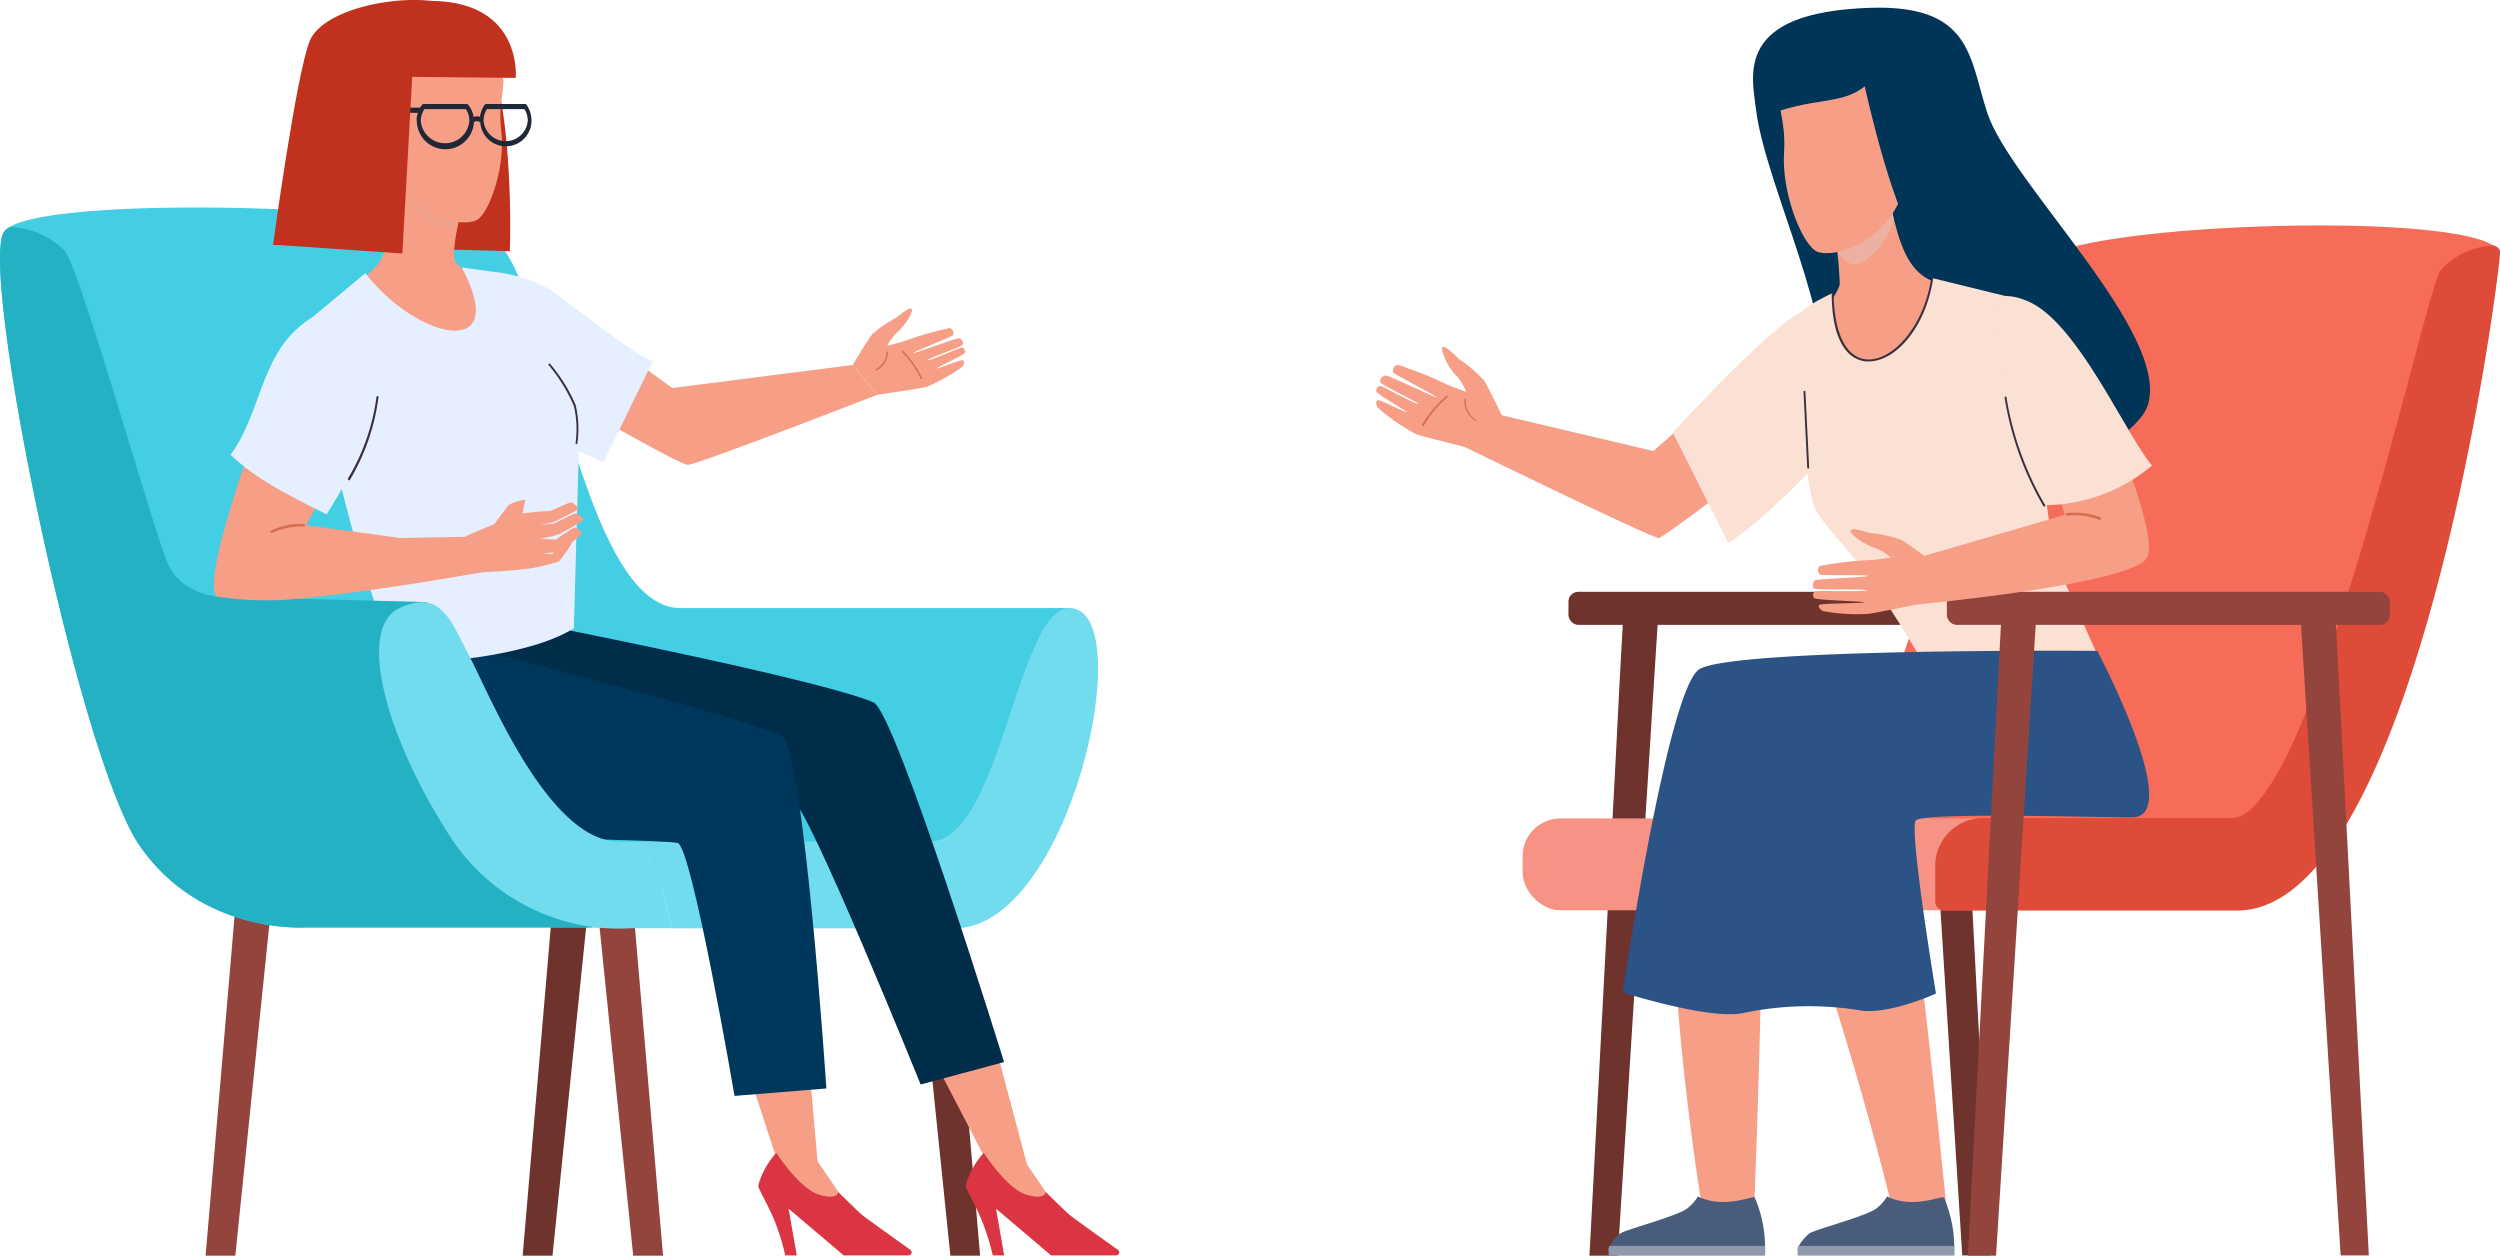 <svg xmlns="http://www.w3.org/2000/svg" viewBox="0 0 195.16 98.02"><defs><style>.cls-1{isolation:isolate;}.cls-2{fill:#f79e86;}.cls-3{fill:#db3543;}.cls-4{fill:#6e332d;}.cls-5{fill:#93443d;}.cls-6{fill:#43cee3;}.cls-7{fill:#70dced;}.cls-8{fill:#002d4a;}.cls-9{fill:#00385c;}.cls-10{fill:#c0321d;}.cls-11{fill:#efa08b;}.cls-11,.cls-23{mix-blend-mode:multiply;}.cls-12{fill:#202736;}.cls-13{fill:#e6efff;}.cls-14{fill:#39313d;}.cls-15{fill:#d47051;}.cls-16{fill:#25b1c4;}.cls-17{fill:#f76c59;}.cls-18{fill:#f79385;}.cls-19{fill:#de4c39;}.cls-20{fill:#495c7c;}.cls-21{fill:#8e99ab;}.cls-22{fill:#003557;}.cls-23{fill:#edb1a1;}.cls-24{fill:#fbe0d4;}.cls-25{fill:#2b5385;}</style></defs><g class="cls-1"><g id="Слой_2" data-name="Слой 2"><g id="Layer_1" data-name="Layer 1"><polygon class="cls-2" points="62.71 77.99 63.91 91.67 60.81 91.03 56.84 78.85 62.71 77.99"/><path class="cls-2" d="M60.52,88.11,60.6,90s.63,3.78,2.85,3.93,2-.88,2-.88l-2.16-3.18,0-1.68Z"/><path class="cls-3" d="M60.6,90a6.17,6.17,0,0,0-1.41,2.56c0,.24.72,1.41,1.24,2.65A17.57,17.57,0,0,1,61.3,98h.9l-.64-3.65L65.86,98h5.07a.24.24,0,0,0,.13-.44c-1.12-.8-3.45-2.46-3.74-2.7s-1.89-1.81-1.89-1.81,0,.66-1.5.21S60.6,90,60.6,90Z"/><polygon class="cls-4" points="74.19 98.02 76.51 98.02 73.72 65.32 70.83 65.32 74.19 98.02"/><polygon class="cls-4" points="43.13 98.02 40.8 98.02 43.6 65.32 46.48 65.32 43.13 98.02"/><polygon class="cls-5" points="49.43 98.02 51.76 98.02 48.96 65.32 46.08 65.32 49.43 98.02"/><polygon class="cls-5" points="18.37 98.02 16.05 98.02 18.84 65.32 21.73 65.32 18.37 98.02"/><path class="cls-6" d="M.3,18.11C2.23,15,35.62,16,38.78,18.85,43,22.69,45.46,47.47,53.12,47.47H83.63l.19,5.34L74.24,68.9l-22.5.36L49.43,72.4H23.82s-8.09.58-12.9-6.35S-1.62,21.19.3,18.11Z"/><path class="cls-7" d="M72.53,65.7c5.66,0,6.88-18.6,11.1-18.23,5.31.47-.14,25-9.11,25H52.45L50.76,65.7Z"/><polygon class="cls-2" points="76.78 78.15 80.36 91.61 77.15 90.9 71.06 79.18 76.78 78.15"/><path class="cls-8" d="M44.34,49.19s20.14,4,23.86,5.65c1.75.8,10.18,28.07,10.18,28.07l-6.51,1.75s-8.89-22-10-22.19-24.36-4.71-24.36-4.71c-12.3-4.14-11-3.82-5.13-8.73l11.46-2.56Z"/><path class="cls-9" d="M37,50.66s20.31,5.1,24,6.8c1.75.8,3.51,27.51,3.51,27.51l-7.17.58S54,66,52.89,65.8s-10.5-.37-10.5-.37c-12.31-4.15-15.91-11.49-10-16.4Z"/><path class="cls-10" d="M35.46.47c-3.14-1.22-10.23,0-11.3,2.77S21.32,19.1,21.32,19.1l18.48.51S40.47,2.42,35.46.47Z"/><path class="cls-2" d="M35.57,20.48c-.39-.6.26-3.28.26-3.28l-4.22-3.92s-1.3,6.18-2,7.23a20.49,20.49,0,0,1-3.42,3c6.22,3.92,10.36,4.15,12.4-.43A26.56,26.56,0,0,1,35.57,20.48Z"/><path class="cls-11" d="M36.61,15.49l-4.24-.84c0,.07-.67.17-.67.17.42,1.5,2.62,3.37,3.51,2.92A2.77,2.77,0,0,0,36.61,15.49Z"/><path class="cls-2" d="M36,3.19c-1.76-.66-7.06-.91-7.85,1.7-1.51,5,1.41,6.56,2.29,7,1,5.24,5.93,6,6.91,5.2s2.1-4.21,1.78-6.86c-.27-2.2.36-3.35.11-4.43C38.9,4.5,37.78,3.86,36,3.19Z"/><path class="cls-12" d="M37.45,9.42a2.13,2.13,0,0,1,.38-1.23.12.12,0,0,1,.11-.07H41a.15.15,0,0,1,.11.07,2.13,2.13,0,0,1,.38,1.23,2,2,0,1,1-4,0Zm.56-.9a1.68,1.68,0,0,0-.26.9,1.73,1.73,0,0,0,3.45,0,1.68,1.68,0,0,0-.26-.9Z"/><path class="cls-12" d="M32.52,9.42a2.05,2.05,0,0,1,.42-1.23.17.17,0,0,1,.12-.07h3.37a.17.17,0,0,1,.13.07A2.05,2.05,0,0,1,37,9.42a2.23,2.23,0,0,1-4.46,0Zm.62-.9a1.56,1.56,0,0,0-.29.9,1.9,1.9,0,0,0,3.79,0,1.55,1.55,0,0,0-.28-.9Z"/><path class="cls-12" d="M36.92,9.54l.08,0a.38.38,0,0,1,.46,0c.08.06.17,0,.22-.07a.21.21,0,0,0-.06-.26.64.64,0,0,0-.77,0,.21.21,0,0,0-.07.26A.17.17,0,0,0,36.92,9.54Z"/><polygon class="cls-12" points="32.82 8.4 32.82 8.81 27.92 8.79 28.14 8.4 32.82 8.4"/><path class="cls-10" d="M27.63,3.38A168.32,168.32,0,0,1,21.32,19.1l10.09.69L32.18,6l8.08.08s.54-5.83-6.38-6A7.33,7.33,0,0,0,27.63,3.38Z"/><path class="cls-13" d="M23.85,25.21C25.78,35,28,44.88,31.12,51.83c5.51-.15,11.09-1.11,13.68-2.79,0,0,.37-13.74.45-15.94s-6.66-11.87-6.66-11.87l-2.54-.35c3.88,7.3-3.48,5.68-7.53.44Z"/><path class="cls-2" d="M47.08,32.82s6,3.42,6.6,3.47,14.8-5.47,14.8-5.47l-1.91-2.33-14.09,1.8-3.72-2.7Z"/><path class="cls-13" d="M38.59,21.23A11.23,11.23,0,0,1,43,22.64c1.08.77,4.22,3.19,6.2,4.58a12.81,12.81,0,0,0,1.75,1l-3.85,7.88-6.36-2.9Z"/><path class="cls-14" d="M45,34.68a.07.07,0,0,0,.07-.06,8.09,8.09,0,0,0-.13-3,12.63,12.63,0,0,0-2-3.22.07.07,0,0,0-.1,0,.07.07,0,0,0,0,.11A12.87,12.87,0,0,1,44.8,31.7a8,8,0,0,1,.13,2.89.09.09,0,0,0,.07.09Z"/><path class="cls-2" d="M75.13,28.62a13.77,13.77,0,0,1-2.76,1.57c-.24.1-3.89.63-3.89.63l-1.91-2.33s1.13-1.9,1.51-2.39A9.16,9.16,0,0,1,70,24.79s1.18-1.06,1.19-.59-.91,1.59-1.22,1.8a3.72,3.72,0,0,0-.7,1l1.21-.33a25.19,25.19,0,0,1,3.66-1.06.4.4,0,0,1,.25.56c-.1.11-3.12,1.32-3.1,1.39s3.41-1.19,3.58-1.16.4.36.28.52S72.39,28,72.41,28.12s2.57-1,2.67-1a.34.34,0,0,1,.25.42c-.1.2-2.26,1.16-2.22,1.22s1.91-.7,2.06-.64S75.26,28.46,75.13,28.62Z"/><path class="cls-15" d="M71.93,29.61c.06,0,.07-.06.06-.09A8,8,0,0,0,70.5,27.4a.06.06,0,0,0-.09,0,.07.07,0,0,0,0,.09,7.28,7.28,0,0,1,1.46,2.08A.07.07,0,0,0,71.93,29.61Z"/><path class="cls-15" d="M68.38,28.94a1.62,1.62,0,0,0,.94-1.44.06.06,0,0,0-.06-.06s-.07,0-.06.06a1.5,1.5,0,0,1-.84,1.32.06.06,0,0,0,0,.08A.07.07,0,0,0,68.38,28.94Z"/><path class="cls-16" d="M10.92,66.05c4.82,6.93,12.9,6.35,12.9,6.35H46.25L36,61.58,33.32,47l-15.68-.4s-3.41.15-4.6-2.75-6.84-23-8-24.28A6.28,6.28,0,0,0,.78,17.72a1.23,1.23,0,0,0-.48.39C-1.62,21.19,6.11,59.12,10.92,66.05Z"/><path class="cls-7" d="M31.18,47.47c3.31-1.51,4,1,5.52,3.87S42.82,65.7,48.34,65.7h2.42l1.69,6.76H49.32a15.69,15.69,0,0,1-14.08-7C30,57.41,27.86,49,31.18,47.47Z"/><path class="cls-2" d="M19.92,33.83S15.49,46,17,46.58a25.81,25.81,0,0,0,7.2.06c6-.61,13.6-2,13.6-2l-.13-2.76L31.27,42,23.9,41l2.4-4.44Z"/><path class="cls-13" d="M18,35.5c2.52-3.42,2.31-8.23,6.34-10.7a9.08,9.08,0,0,1,5.09,3.67c1.83,2.9-3.94,11.68-3.94,11.68C22.69,38.74,20,37.43,18,35.5Z"/><path class="cls-14" d="M27.23,37.49a.08.08,0,0,0,.07,0A16.93,16.93,0,0,0,29.55,31a.08.08,0,0,0-.08-.08.08.08,0,0,0-.08.07,16.62,16.62,0,0,1-2.22,6.35.08.08,0,0,0,0,.1Z"/><path class="cls-2" d="M41,39s-1.15.21-1.36.5l-1.29,1.72,2.36-.68Z"/><path class="cls-2" d="M44.48,39.23c-.23.09-1.53.67-1.53.67A11.4,11.4,0,0,0,41.5,40a6.21,6.21,0,0,0-1.43.27l-3.69,1.58-.1,2.85a45.21,45.21,0,0,0,5-.31,16.07,16.07,0,0,0,2.35-.56c.15-.15,1.07-1.38,1-1.5.42-.31.83-.63.79-.7s-.37-.51-.6-.44a14,14,0,0,0-1.42.94s-1.25-.08-1.25-.09a8.08,8.08,0,0,0,1.56-.36c.16-.14,1.93-1,1.84-1.15s-.48-.52-.71-.43-1.59.77-1.59.77L42,41V41a8.46,8.46,0,0,0,1.39-.31c.16-.13,1.85-.9,1.78-1S44.71,39.15,44.48,39.23Zm-2.13,4,.85-.12-.07.14Z"/><path class="cls-2" d="M76.71,88.11,76.8,90s.63,3.78,2.84,3.93,2-.88,2-.88l-2.17-3.18,0-1.68Z"/><path class="cls-3" d="M76.8,90a6.18,6.18,0,0,0-1.42,2.56c0,.24.73,1.41,1.24,2.65A18.24,18.24,0,0,1,77.5,98h.89l-.64-3.65L82.05,98h5.07a.24.24,0,0,0,.14-.44c-1.13-.8-3.45-2.46-3.74-2.7s-1.89-1.81-1.89-1.81,0,.66-1.51.21S76.8,90,76.8,90Z"/><path class="cls-15" d="M21.21,41.6l.05,0a5.19,5.19,0,0,1,2.38-.49h.07a.11.11,0,0,0,.11-.11.11.11,0,0,0-.11-.1h-.07a5.21,5.21,0,0,0-2.48.52.11.11,0,0,0-.05.14A.13.13,0,0,0,21.21,41.6Z"/><polygon class="cls-4" points="129.48 47.59 129.44 48.16 129.12 53.17 128.78 58.6 126.29 98.02 124.08 98.02 126.16 58.6 126.44 53.11 126.74 47.64 126.74 47.59 129.48 47.59"/><rect class="cls-4" x="122.44" y="46.2" width="34.58" height="2.58" rx="0.76"/><path class="cls-4" d="M155.39,98h-2.21l-2.49-39.5s-.5-7.86-.5-7.86L150,47.94l0-.35h2.75l.38,7.43.14,2.66.05.82S155.39,98,155.39,98Z"/><path class="cls-17" d="M195,19.46l-.09-.1c-3.19-2.93-32.65-1.93-35.66,1C156.52,23,146,64.51,142.2,64.51H121.61l1.65,2.93h56.28a14.36,14.36,0,0,0,4.83-5.8c2.83-6.92,10.73-42.1,10.73-42.1S195.07,19.49,195,19.46Z"/><rect class="cls-18" x="118.86" y="63.89" width="38.16" height="7.17" rx="2.95"/><path class="cls-19" d="M174.64,71.08H151.76a.71.71,0,0,1-.69-.73V67.68a3.74,3.74,0,0,1,3.65-3.82h19.47c6.37,0,15.18-41.44,16.34-42.78a6,6,0,0,1,4.13-1.92c.11.06.38.08.5.44C195.34,20.17,188.87,71.08,174.64,71.08Z"/><path class="cls-2" d="M139,65.85h8.1a39.11,39.11,0,0,1,2.18,5.55c.69,2.79,2.81,24.26,2.81,24.26l-4.22-.23C148.14,95.33,143.91,79,139,65.85Z"/><path class="cls-2" d="M137.21,64c.88,2.53-.3,31-.3,31l-3.8.72s-3.35-19.06-2.38-32.06Z"/><path class="cls-20" d="M125.57,97.42a3.44,3.44,0,0,1,.94-1.15c.51-.32,4.69-1.4,5.28-2a3.17,3.17,0,0,0,.75-.87c2.05,1,4.21-.06,4.44.08a9.75,9.75,0,0,1,.79,4.49h-12.2Z"/><path class="cls-21" d="M125.57,97.42l.09-.16h12.13a6.6,6.6,0,0,1,0,.76h-12.2Z"/><path class="cls-20" d="M140.34,97.42a3.42,3.42,0,0,1,.93-1.15c.52-.32,4.69-1.4,5.29-2a3.17,3.17,0,0,0,.75-.87c2,1,4.2-.06,4.44.08a9.89,9.89,0,0,1,.79,4.49h-12.2Z"/><path class="cls-21" d="M140.34,97.42l.09-.16h12.13c0,.24,0,.49,0,.76h-12.2Z"/><path class="cls-15" d="M140.43,61.54h0a.14.14,0,0,0,.08-.18,72.07,72.07,0,0,1-2.66-7.83,2.87,2.87,0,0,1,.89-1.85.12.12,0,0,0,0-.19.13.13,0,0,0-.19,0,3.14,3.14,0,0,0-1,2.06c0,.87,2.57,7.64,2.68,7.93A.14.14,0,0,0,140.43,61.54Z"/><path class="cls-22" d="M157.59,38.65s9.15-4.09,10.07-7C169.47,26,156.9,14.28,155.12,8.77,153.73,4.48,153.92.36,146,.61c-10.57.34-9.26,5.2-8.91,8,.74,5.88,6.46,16.92,5.08,22.49-3,12,6.37,11.6,6.37,11.6Z"/><path class="cls-2" d="M151.91,22.18c-3.48-.3-3.83-4.53-4.58-7.16L143,16.89a34.1,34.1,0,0,1,.62,5.3c-.18.81-1.85,2.88-1.66,3.31C144.6,31.28,150.87,29.13,151.91,22.18Z"/><path class="cls-23" d="M142.79,17.57l4.77-1.85c0,.08.27,1.42.27,1.42-.38,1.74-2.36,3.86-3.38,3.43C142.9,19.9,142.79,17.57,142.79,17.57Z"/><path class="cls-2" d="M142.31,3.64c1.92-.89,7.8-1.62,8.84,1.28,2,5.56-1.16,7.57-2.12,8.14-.79,6-6.22,7.29-7.35,6.49s-2.61-4.62-2.41-7.64c.16-2.53-.61-3.78-.4-5C139.12,5.38,140.32,4.56,142.31,3.64Z"/><path class="cls-22" d="M150,19c-1.95-.93-4.43-12.26-4.43-12.26-1.88,1.53-4.25.79-7.85,2.38,0,0,.42-6.35,4.47-7s9.41-.91,11,1.67C156.6,9.49,150,19,150,19Z"/><path class="cls-2" d="M116.74,32.3l-2.55,2.52S129,42.05,129.49,42s11-8.16,11-8.16c3.31-3.74,4.42-6.47,1.5-10L129.07,35.21Z"/><path class="cls-24" d="M141,24.33c1.38.41,2.52,9,1.91,10.4s-6.34,6.78-8,7.65l-4.33-8.62S139.64,23.92,141,24.33Z"/><path class="cls-2" d="M107.54,31.81a15.62,15.62,0,0,0,3,2.08c.26.13,4.34,1.13,4.34,1.13l2.43-2.45s-1.08-2.27-1.46-2.87a10.54,10.54,0,0,0-2-1.7s-1.22-1.32-1.29-.79a4.32,4.32,0,0,0,1.19,2.18,4,4,0,0,1,.7,1.2l-1.34-.5a28.7,28.7,0,0,0-4-1.61.46.46,0,0,0-.34.61c.1.14,3.4,1.84,3.37,1.92s-3.75-1.73-4-1.7-.48.36-.37.56,3,1.57,2.93,1.66-2.81-1.39-2.93-1.41a.37.37,0,0,0-.32.45c.09.24,2.44,1.56,2.39,1.62s-2.1-1-2.28-.95S107.41,31.61,107.54,31.81Z"/><path class="cls-15" d="M111.08,33.26a.09.09,0,0,0,.06,0A8.46,8.46,0,0,1,113,31a.07.07,0,0,0,0-.09.06.06,0,0,0-.09,0A8.59,8.59,0,0,0,111,33.17a.05.05,0,0,0,0,.08Z"/><path class="cls-15" d="M115.19,32.88a.06.06,0,0,0,.06,0,.08.08,0,0,0,0-.09,1.71,1.71,0,0,1-.82-1.59.06.06,0,0,0-.05-.07s-.07,0-.07,0a1.83,1.83,0,0,0,.88,1.72Z"/><path class="cls-24" d="M156.89,23.19c1.52,4.93,3.44,20.35,3.44,20.35L163.68,51s-10,2.66-13.56.72c0,0-2-3.52-4.32-6.78-1.53-2.14-3.52-4-4.1-5.24-1-2.09-1.46-14.52-1.15-15.18s2.53-1.65,2.53-1.65c.11,8.54,6.71,5.56,7.76-1.16Z"/><path class="cls-14" d="M145.91,28.21c2,0,4.39-2.53,5-6.46a.07.07,0,0,0-.07-.09.06.06,0,0,0-.08.06c-.6,3.85-3,6.34-4.86,6.34h-.15c-1.62-.11-2.57-2-2.61-5.16a.08.08,0,0,0-.07-.08.08.08,0,0,0-.08.08c0,3.26,1,5.2,2.75,5.32Z"/><path class="cls-25" d="M132.63,52.26c2.48-1.68,31.09-1.45,31.09-1.45s6.88,13,2.71,13c-2.94,0-16.31-.42-16.87.24s1.57,13.51,1.57,13.51-3.81,1.73-6,1.3a25,25,0,0,0-8.95.2c-2.51.64-9.5-1.58-9.5-1.58S130.16,53.94,132.63,52.26Z"/><polygon class="cls-5" points="155.82 98.02 153.62 98.02 156.28 47.29 159.01 47.29 155.82 98.02"/><rect class="cls-5" x="151.98" y="46.2" width="34.58" height="2.58" rx="0.76"/><path class="cls-5" d="M184.92,98h-2.2l-2.5-39.76s-.69-11-.69-11h2.74l.55,10.36S184.92,98,184.92,98Z"/><path class="cls-2" d="M142.3,47.7a14.23,14.23,0,0,0,3.52.22c.28,0,4.18-.81,4.18-.81l.95-3.19s-1.95-1.45-2.55-1.78a10.09,10.09,0,0,0-2.47-.54s-1.64-.57-1.45-.09,1.6,1.22,2,1.31a4,4,0,0,1,1.14.71l-1.37.18a28.42,28.42,0,0,0-4.18.47.45.45,0,0,0,0,.68c.14.07,3.73,0,3.74.1s-4,.23-4.13.34-.25.53-.07.65,4.07,0,4.08.14-3.85,0-4,.07a.36.36,0,0,0-.07.53c.18.17,3.92.25,3.91.33s-3.38.07-3.51.2S142.1,47.59,142.3,47.7Z"/><path class="cls-2" d="M149.48,43.61l.14,3.58s17-1.59,18-3.68-4-13.25-4-13.25-1.19-3.73-7-3.91l4.57,13.84Z"/><path class="cls-24" d="M155.58,24.22c-.07-1.52,1.71-1.22,3-.57C162.34,25.53,166,34,168,36.34a13.21,13.21,0,0,1-8.4,3.1C156.74,34.63,155.63,25.23,155.58,24.22Z"/><path class="cls-14" d="M159.64,39.52h0a.07.07,0,0,0,0-.11,24.48,24.48,0,0,1-3-8.35.08.08,0,1,0-.15,0,24.55,24.55,0,0,0,3,8.41A.09.09,0,0,0,159.64,39.52Z"/><path class="cls-14" d="M141.16,36.58a.07.07,0,0,0,.07-.08l-.29-5.88a.08.08,0,1,0-.15,0l.29,5.88A.08.08,0,0,0,141.16,36.58Z"/><path class="cls-15" d="M163.91,40.59a.1.1,0,0,0,.1-.07.11.11,0,0,0-.06-.14,5.47,5.47,0,0,0-2.59-.33.1.1,0,0,0-.09.12.13.13,0,0,0,.12.09,5.17,5.17,0,0,1,2.49.32Z"/></g></g></g></svg>
